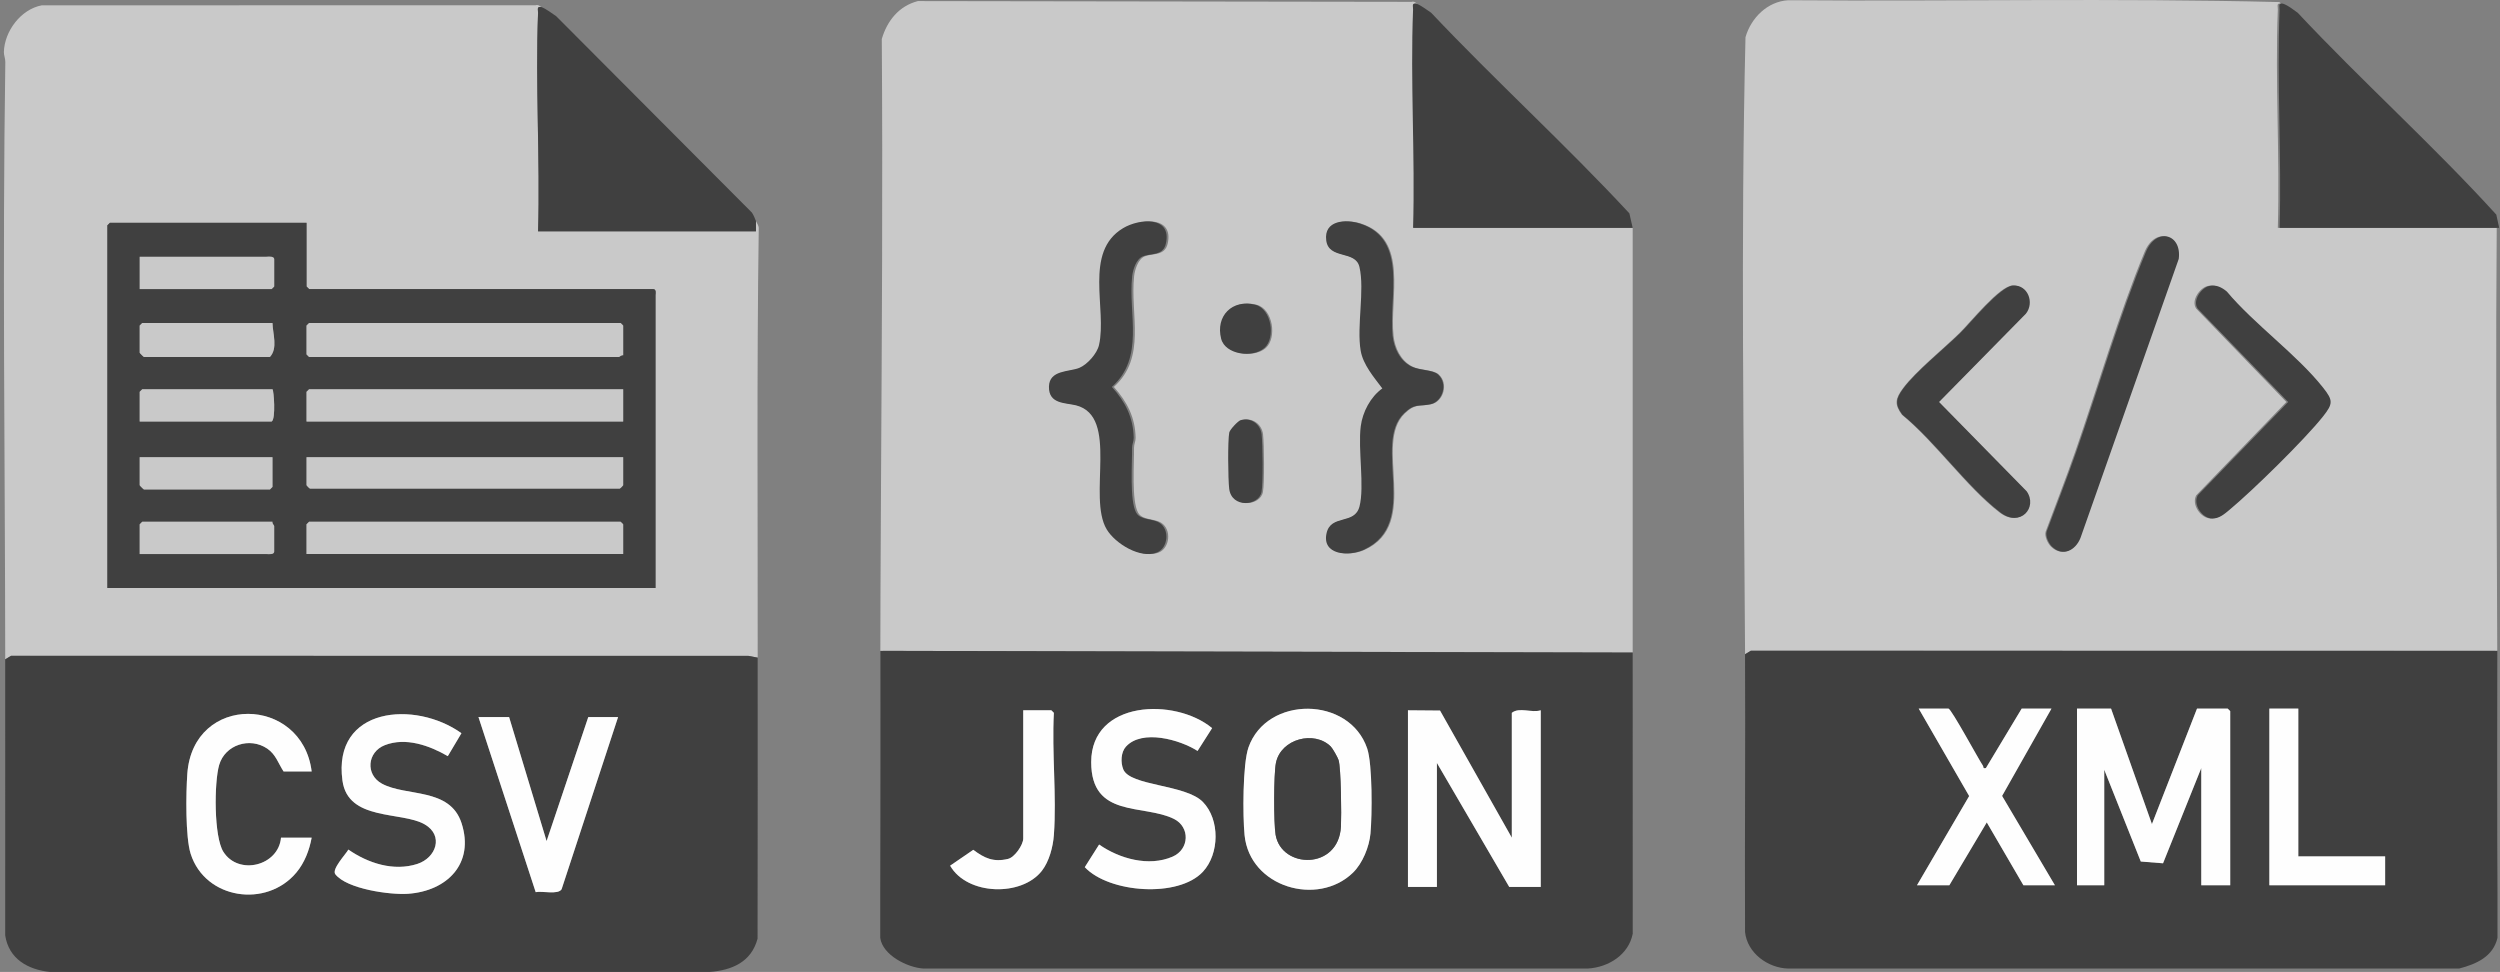 <svg width="535" height="208" viewBox="0 0 535 208" fill="none" xmlns="http://www.w3.org/2000/svg">
<rect x="0" y="0" width="535" height="208" fill="#808080" stroke="none"/>
<g clip-path="url(#clip0_8472_777)">
<g clip-path="url(#clip1_8472_777)">
<path d="M488.178 0.786C487.077 0.583 487.478 1.34 487.452 2.043C486.844 17.477 487.912 33.3 487.452 48.77H534.297C533.896 98.739 534.829 148.747 534.304 198.719C534.297 199.335 534.537 200.336 533.936 200.714V139.281L374.68 139.259L373.444 140.013C373.214 96.088 372.481 51.895 373.535 7.97C374.731 3.798 378.259 0.302 382.692 0.051C417.667 0.32 452.696 -0.43 487.635 0.441C487.901 0.411 488.072 0.75 488.189 0.79L488.178 0.786ZM438.916 116.984C441.235 119.212 443.925 117.785 444.983 115.123L465.94 55.408C466.644 50.027 461.165 48.559 458.959 53.868C453.374 67.31 448.898 82.864 444.06 96.751C442.077 102.442 439.868 108.089 437.772 113.743C437.458 114.73 438.217 116.314 438.916 116.984ZM419.424 71.177C416.008 74.548 409.873 79.493 407.204 83.119C405.597 85.307 405.342 86.513 407.011 88.763C414.145 94.617 420.769 104.178 427.893 109.662C432.176 112.96 435.924 108.573 433.503 105.132L414.816 86.025L433.346 67.124C435.202 64.772 433.776 60.953 430.63 61.099C427.878 61.226 421.626 69 419.42 71.177H419.424ZM472.466 61.197C470.734 61.579 468.791 64.357 469.998 66.061L489.282 86.025L469.998 105.988C468.897 107.98 470.975 110.947 473.107 110.962C474.598 110.972 475.67 110.015 476.753 109.116C481.692 105.005 492.815 94.06 496.719 89.12C498.892 86.371 498.892 85.679 496.719 82.93C491.138 75.867 482.104 69.436 476.206 62.388C475.123 61.477 473.913 60.873 472.466 61.193V61.197Z" fill="#C9C9C9"/>
<path d="M303.305 0.786C302.207 0.583 302.605 1.34 302.579 2.043C301.97 17.477 303.039 33.3 302.579 48.77H349.394V139.645L188.99 139.281V200.714C188.388 200.336 188.629 199.335 188.622 198.719C187.838 135.287 189.161 71.759 188.702 8.345C189.847 4.449 192.366 1.285 196.416 0.233L302.072 0.397C302.663 0.189 303.002 0.67 303.305 0.786ZM243.555 109.716C242.13 107.142 242.721 99.15 242.684 95.826C242.677 95.087 243.041 94.413 243.027 93.7C242.943 89.323 241.215 85.981 238.371 82.806C245.429 76.431 241.824 67.343 242.699 59.129C242.848 57.727 243.552 55.452 244.973 54.862C246.65 54.17 249.271 54.825 249.884 52.149C251.236 46.229 244.288 46.713 240.767 48.829C232.291 53.922 237.394 66.098 235.63 73.857C235.214 75.684 233.129 78.029 231.427 78.732C229.276 79.617 225.036 79.121 224.963 82.751C224.887 86.534 228.518 86.17 230.741 86.746C240.012 89.145 233.111 106.305 237.271 113.284C239.093 116.343 244.478 119.671 248.01 118.225C250.343 117.271 250.781 113.295 248.488 111.864C246.971 110.918 244.47 111.358 243.563 109.72L243.555 109.716ZM307.913 80.144C306.746 79.092 303.924 79.307 302.196 78.419C299.761 77.166 298.504 74.472 298.223 71.858C297.348 63.666 301.602 51.217 291.326 47.867C288.216 46.855 283.513 47.114 284.078 51.468C284.618 55.612 290.294 53.482 291.151 57.123C292.317 62.089 290.531 69.808 291.413 75.044C291.923 78.066 294.271 80.767 296.028 83.134C293.527 84.914 291.818 88.158 291.431 91.228C290.808 96.157 292.27 104.131 291.158 108.402C290.119 112.396 285.063 109.993 284.14 114.107C283.094 118.775 288.792 119.157 292.051 117.661C304.238 112.065 293.779 95.069 300.64 88.46C302.951 86.236 303.811 87.055 306.309 86.505C308.9 85.934 310.06 82.092 307.905 80.152L307.913 80.144ZM270.893 74.461C273.313 72.302 272.431 66.112 268.921 65.217C264.043 63.968 260.423 67.612 261.659 72.491C262.526 75.917 268.403 76.678 270.893 74.465V74.461ZM265.818 89.917C265.239 90.095 263.511 91.952 263.394 92.578C263.051 94.381 263.139 102.565 263.379 104.575C263.882 108.824 269.701 108.311 270.273 105.285C270.627 103.421 270.535 95.003 270.291 92.928C270.036 90.754 267.969 89.269 265.822 89.921L265.818 89.917Z" fill="#C9C9C9"/>
<path d="M115.873 1.515C114.768 1.311 115.173 2.068 115.144 2.771C114.531 18.205 115.603 34.028 115.144 49.499H161.78V47.314C161.984 47.828 162.444 48.315 162.371 49.007C161.933 79.54 162.178 110.212 162.145 140.737L160.158 140.359L2.36 140.348L1.12 141.101C1.077 98.542 0.504 55.867 1.139 13.315C1.15 12.514 0.811 11.771 0.829 11.149C0.945 6.696 4.449 1.984 8.94 1.14L114.637 1.125C115.231 0.918 115.57 1.398 115.873 1.515ZM65.598 47.678H23.522L22.975 48.224V125.831H140.283V63.127C140.283 62.919 140.549 61.856 139.736 61.856H66.145L65.598 61.31V47.678Z" fill="#C9C9C9"/>
<path d="M162.141 140.733C162.119 160.773 162.178 180.828 162.119 200.871C160.796 205.881 156.622 207.661 151.777 208H10.756C5.991 207.523 1.875 205.218 1.113 200.168C1.099 180.478 1.135 160.784 1.113 141.098L2.353 140.344L160.151 140.355L162.138 140.733H162.141ZM66.692 165.088C64.665 148.842 41.297 148.318 40.08 165.616C39.795 169.664 39.65 179.12 40.805 182.735C43.915 192.468 57.02 194.386 63.422 186.722C65.175 184.625 66.196 181.956 66.692 179.262H60.134C59.594 185.291 51.067 187.421 47.805 182.295C45.741 179.054 45.818 167.407 46.901 163.697C48.162 159.368 53.47 157.678 57.192 160.205C59.022 161.447 59.543 163.355 60.677 165.088H66.688H66.692ZM95.83 161.815L98.746 156.907C88.896 149.829 71.125 151.212 73.283 167.054C74.471 175.767 85.94 173.578 90.865 176.407C95.013 178.792 93.355 183.58 89.276 184.891C84.212 186.518 78.74 184.72 74.552 181.811C73.921 182.896 70.931 186.023 71.759 187.09C74.22 190.258 83.505 191.536 87.289 191.273C95.692 190.687 101.572 184.789 98.768 176.153C96.275 168.474 86.924 170.524 81.733 167.706C78.153 165.761 78.58 160.926 82.36 159.459C86.848 157.718 91.918 159.55 95.826 161.815H95.83ZM108.95 153.459H102.392L114.637 190.92C116.041 190.622 119.438 191.525 120.186 190.294L132.267 153.459H125.891L116.97 179.994L108.95 153.459Z" fill="#404040"/>
<path d="M373.437 140.009L374.676 139.255L534.461 139.277V200.711C533.513 204.73 529.94 206.311 526.273 207.264L382.711 207.272C378.307 207.173 373.896 203.937 373.44 199.436C373.356 179.63 373.539 159.812 373.437 140.009ZM416.975 151.638H410.599L421.4 170.356L410.234 189.442H417.157L425.166 175.992L433.004 189.442H439.744L428.443 170.327L439.015 151.638H432.639L424.984 164.363C424.247 164.516 424.528 164.141 424.357 163.886C423.303 162.31 417.66 151.835 416.971 151.638H416.975ZM451.763 151.638H444.476V189.442H450.305V164.724L458.128 184.363L462.889 184.742L471.073 164.36V189.442H477.267V152.184L476.72 151.638H470.162L460.512 176.356L451.767 151.638H451.763ZM491.838 151.638H485.644V189.442H510.419V183.263H491.838V151.638Z" fill="#404040"/>
<path d="M349.394 139.645L349.405 199.815C348.523 204.337 344.192 207.017 339.756 207.272H197.648C194.228 207.079 188.877 204.414 188.37 200.714V139.281L349.394 139.645ZM240.96 159.768C244.397 155.996 252.501 158.279 256.278 160.7L259.391 155.814C251.477 149.253 233.516 149.832 233.516 163.089C233.516 175.173 244.711 172.002 251.229 175.25C254.692 176.975 254.568 181.752 250.916 183.329C245.834 185.524 239.567 183.769 235.211 180.726L232.141 185.572C237.351 191.117 252.188 192.187 257.423 186.551C260.977 182.725 261.097 175.395 257.419 171.616C253.712 167.811 241.835 168.241 240.376 164.629C239.786 163.169 239.862 160.966 240.96 159.765V159.768ZM289.517 186.77C291.599 184.753 293.021 181.214 293.283 178.352C293.64 174.463 293.724 163.562 292.576 160.169C288.777 148.951 271.101 148.809 267.178 159.936C265.917 163.511 265.935 174.671 266.336 178.716C267.448 189.89 281.99 194.066 289.517 186.77ZM225.528 178.719C226.145 170.251 225.069 161.09 225.528 152.548L224.982 152.002H218.97V179.448C218.97 180.791 217.155 183.471 215.704 183.813C212.58 184.549 210.684 183.664 208.285 181.862L203.327 185.259C206.973 191.616 218.635 191.936 222.969 186.347C224.53 184.334 225.346 181.221 225.528 178.723V178.719ZM301.303 152.002V189.806H307.497V163.271L322.979 189.806H329.72V152.002C327.715 152.621 325.177 151.249 323.526 152.548V179.266L308.168 152.06L301.303 152.002Z" fill="#404040"/>
<path d="M303.126 0.786C304.14 1.176 305.354 2.115 306.276 2.734C320.089 17.353 335.071 30.981 348.687 45.657L349.395 48.77H302.397C302.856 33.3 301.785 17.48 302.397 2.043C302.426 1.34 302.022 0.583 303.126 0.786Z" fill="#404040"/>
<path d="M488.56 0.786C489.734 1.198 490.711 2.035 491.71 2.731C505.512 17.458 520.673 31.054 534.209 45.931L534.829 48.767H487.831C488.291 33.296 487.219 17.477 487.831 2.039C487.86 1.336 487.456 0.579 488.56 0.783V0.786Z" fill="#404040"/>
<path d="M115.873 1.515C116.886 1.904 118.1 2.844 119.022 3.463L160.891 45.475C161.248 45.956 161.551 46.742 161.777 47.318V49.502H115.144C115.603 34.032 114.535 18.208 115.144 2.774C115.173 2.072 114.768 1.314 115.873 1.518V1.515Z" fill="#404040"/>
<path d="M439.135 116.984C438.431 116.31 437.669 114.726 437.987 113.743C440.09 108.092 442.307 102.442 444.297 96.751C449.149 82.864 453.64 67.31 459.243 53.868C461.456 48.559 466.954 50.027 466.25 55.408L445.223 115.123C444.162 117.785 441.464 119.212 439.135 116.984Z" fill="#404040"/>
<path d="M472.794 61.197C474.245 60.877 475.459 61.481 476.545 62.391C482.462 69.44 491.525 75.866 497.124 82.933C499.3 85.682 499.3 86.374 497.124 89.123C493.209 94.064 482.046 105.009 477.092 109.119C476.006 110.018 474.93 110.976 473.436 110.965C471.292 110.951 469.211 107.983 470.315 105.992L489.665 86.028L470.319 66.065C469.108 64.361 471.059 61.583 472.794 61.201V61.197Z" fill="#404040"/>
<path d="M419.577 71.177C421.786 69.003 428.06 61.23 430.824 61.099C433.981 60.95 435.41 64.769 433.55 67.124L414.958 86.025L433.707 105.132C436.135 108.573 432.376 112.96 428.078 109.662C420.93 104.175 414.288 94.617 407.128 88.763C405.451 86.513 405.706 85.307 407.321 83.119C409.997 79.493 416.154 74.548 419.581 71.177H419.577Z" fill="#404040"/>
<path d="M243.143 109.716C244.055 111.355 246.566 110.914 248.09 111.861C250.394 113.288 249.953 117.268 247.613 118.222C244.066 119.667 238.659 116.339 236.833 113.281C232.659 106.301 239.589 89.141 230.278 86.742C228.044 86.167 224.398 86.531 224.475 82.748C224.548 79.118 228.806 79.613 230.964 78.728C232.673 78.025 234.766 75.681 235.185 73.853C236.957 66.098 231.835 53.922 240.344 48.825C243.88 46.71 250.85 46.222 249.494 52.146C248.881 54.822 246.249 54.166 244.565 54.858C243.14 55.444 242.432 57.724 242.283 59.125C241.404 67.339 245.021 76.431 237.938 82.802C240.796 85.977 242.531 89.323 242.611 93.696C242.626 94.413 242.257 95.083 242.265 95.822C242.301 99.143 241.707 107.135 243.14 109.713L243.143 109.716Z" fill="#404040"/>
<path d="M307.748 80.144C309.91 82.085 308.747 85.93 306.148 86.498C303.64 87.048 302.776 86.228 300.454 88.453C293.567 95.061 304.063 112.054 291.829 117.654C288.555 119.154 282.835 118.768 283.885 114.1C284.811 109.986 289.886 112.389 290.928 108.395C292.047 104.124 290.575 96.15 291.202 91.22C291.592 88.151 293.309 84.91 295.817 83.126C294.052 80.76 291.694 78.058 291.183 75.036C290.297 69.801 292.091 62.085 290.917 57.115C290.057 53.475 284.359 55.605 283.816 51.461C283.247 47.107 287.972 46.848 291.092 47.86C301.409 51.21 297.136 63.658 298.015 71.85C298.296 74.468 299.561 77.163 302.003 78.411C303.738 79.3 306.571 79.089 307.741 80.137L307.748 80.144Z" fill="#404040"/>
<path d="M265.497 89.917C267.656 89.265 269.726 90.751 269.985 92.924C270.229 95 270.324 103.421 269.967 105.282C269.391 108.307 263.547 108.821 263.044 104.572C262.807 102.562 262.716 94.377 263.059 92.575C263.179 91.948 264.911 90.092 265.494 89.913L265.497 89.917Z" fill="#404040"/>
<path d="M270.59 74.461C268.093 76.678 262.191 75.914 261.324 72.487C260.084 67.609 263.715 63.964 268.615 65.213C272.14 66.112 273.026 72.302 270.594 74.457L270.59 74.461Z" fill="#404040"/>
<path d="M65.598 47.678V61.31L66.145 61.856H139.736C140.549 61.856 140.283 62.923 140.283 63.127V125.831H22.975V48.224L23.522 47.678H65.598ZM29.898 61.856H58.132L58.679 61.31V55.495C58.679 54.742 57.37 54.949 57.038 54.949H29.898V61.856ZM58.311 69.123H30.441L29.894 69.669V75.484C29.894 75.55 30.74 76.394 30.806 76.394H57.764C59.499 74.497 58.369 71.435 58.311 69.123ZM133.36 76.03V69.669L132.813 69.123H66.145L65.598 69.669V75.848L66.145 76.394H132.449C132.569 76.394 133.003 75.914 133.36 76.03ZM58.311 83.301H30.441L29.894 83.847V90.208H58.128C59.054 89.713 58.606 83.494 58.311 83.301ZM133.36 83.301H66.145L65.598 83.847V90.208H133.36V83.301ZM58.311 97.843H29.894V103.84C29.894 103.905 30.74 104.75 30.806 104.75H57.764L58.311 104.204V97.843ZM133.36 97.843H65.598V103.84C65.598 103.902 66.159 104.481 66.331 104.561H132.624C132.795 104.481 133.356 103.902 133.356 103.84V97.843H133.36ZM58.311 111.653H30.441L29.894 112.199V118.56H57.035C57.367 118.56 58.675 118.771 58.675 118.014V112.56C58.675 112.44 58.194 112.006 58.311 111.65V111.653ZM133.36 118.56V112.199L132.813 111.653H66.145L65.598 112.199V118.56H133.36Z" fill="#404040"/>
<path d="M95.83 161.815C91.922 159.55 86.851 157.718 82.363 159.459C78.583 160.926 78.156 165.761 81.736 167.706C86.927 170.527 96.278 168.474 98.772 176.153C101.575 184.793 95.695 190.691 87.292 191.273C83.508 191.536 74.223 190.258 71.762 187.09C70.935 186.027 73.924 182.899 74.555 181.811C78.743 184.72 84.215 186.518 89.279 184.891C93.358 183.58 95.017 178.792 90.868 176.407C85.943 173.575 74.475 175.763 73.286 167.054C71.128 151.216 88.9 149.829 98.75 156.907L95.833 161.815H95.83Z" fill="#FEFEFE"/>
<path d="M66.692 165.088H60.68C59.547 163.355 59.025 161.447 57.195 160.205C53.469 157.678 48.165 159.368 46.904 163.697C45.821 167.407 45.748 179.051 47.808 182.295C51.067 187.421 59.597 185.295 60.137 179.262H66.695C66.2 181.956 65.179 184.625 63.425 186.722C57.028 194.387 43.922 192.468 40.809 182.735C39.653 179.12 39.799 169.664 40.083 165.616C41.301 148.314 64.665 148.838 66.695 165.088H66.692Z" fill="#FEFEFE"/>
<path d="M108.95 153.459L116.97 179.994L125.89 153.459H132.266L120.185 190.294C119.438 191.528 116.04 190.622 114.637 190.92L102.392 153.459H108.95Z" fill="#FEFEFE"/>
<path d="M451.763 151.638L460.512 176.357L470.162 151.638H476.72L477.267 152.184V189.446H471.073V164.363L462.889 184.745L458.128 184.367L450.309 164.727V189.446H444.479V151.638H451.763Z" fill="#FEFEFE"/>
<path d="M416.974 151.638C417.663 151.835 423.306 162.31 424.36 163.886C424.531 164.141 424.251 164.516 424.987 164.363L432.642 151.638H439.018L428.446 170.327L439.747 189.442H433.007L425.169 175.992L417.16 189.442H410.237L421.403 170.356L410.602 151.638H416.978H416.974Z" fill="#FEFEFE"/>
<path d="M491.838 151.638V183.263H510.419V189.446H485.644V151.638H491.838Z" fill="#FEFEFE"/>
<path d="M301.303 152.002L308.168 152.06L323.526 179.266V152.548C325.177 151.249 327.715 152.621 329.72 152.002V189.806H322.979L307.497 163.271V189.806H301.303V152.002Z" fill="#FEFEFE"/>
<path d="M289.518 186.77C281.986 194.07 267.444 189.89 266.336 178.716C265.935 174.667 265.917 163.511 267.178 159.936C271.101 148.809 288.778 148.951 292.576 160.169C293.725 163.562 293.641 174.463 293.284 178.352C293.021 181.217 291.599 184.753 289.518 186.77ZM284.79 159.761C281.294 156.273 274.119 158.068 273.051 163.253C272.559 165.634 272.559 176.182 272.978 178.636C274.229 185.961 286.488 186.242 286.966 176.848C287.086 174.481 286.999 164.396 286.452 162.648C286.277 162.095 285.191 160.162 284.79 159.761Z" fill="#FEFEFE"/>
<path d="M240.96 159.768C239.863 160.973 239.786 163.173 240.377 164.633C241.831 168.244 253.712 167.815 257.419 171.62C261.098 175.399 260.977 182.728 257.423 186.555C252.188 192.191 237.351 191.117 232.142 185.575L235.211 180.729C239.567 183.773 245.834 185.528 250.916 183.333C254.569 181.756 254.693 176.975 251.229 175.253C244.708 172.006 233.516 175.177 233.516 163.093C233.516 149.836 251.474 149.257 259.392 155.818L256.278 160.704C252.505 158.283 244.401 155.996 240.96 159.772V159.768Z" fill="#FEFEFE"/>
<path d="M225.529 178.719C225.346 181.217 224.53 184.33 222.969 186.344C218.635 191.932 206.973 191.616 203.328 185.255L208.285 181.858C210.681 183.66 212.58 184.545 215.704 183.809C217.155 183.467 218.97 180.788 218.97 179.444V151.999H224.982L225.529 152.545C225.069 161.086 226.145 170.251 225.529 178.716V178.719Z" fill="#FEFEFE"/>
<path d="M133.36 76.03C133.003 75.914 132.569 76.394 132.449 76.394H66.145L65.598 75.848V69.67L66.145 69.123H132.813L133.36 69.67V76.03Z" fill="#C9C9C9"/>
<path d="M133.36 97.843V103.84C133.36 103.902 132.799 104.481 132.627 104.561H66.334C66.163 104.481 65.602 103.902 65.602 103.84V97.843H133.364H133.36Z" fill="#C9C9C9"/>
<path d="M133.36 83.301V90.208H65.598V83.847L66.145 83.301H133.36Z" fill="#C9C9C9"/>
<path d="M133.36 118.56H65.598V112.199L66.145 111.653H132.813L133.36 112.199V118.56Z" fill="#C9C9C9"/>
<path d="M58.31 69.123C58.369 71.432 59.503 74.498 57.764 76.394H30.805C30.74 76.394 29.894 75.55 29.894 75.484V69.67L30.441 69.123H58.31Z" fill="#C9C9C9"/>
<path d="M58.31 97.843V104.204L57.764 104.75H30.805C30.74 104.75 29.894 103.905 29.894 103.84V97.843H58.31Z" fill="#C9C9C9"/>
<path d="M29.898 61.856V54.949H57.038C57.37 54.949 58.679 54.738 58.679 55.495V61.31L58.132 61.856H29.898Z" fill="#C9C9C9"/>
<path d="M58.31 111.653C58.194 112.01 58.675 112.443 58.675 112.564V118.018C58.675 118.771 57.366 118.564 57.035 118.564H29.894V112.203L30.441 111.657H58.31V111.653Z" fill="#C9C9C9"/>
<path d="M58.31 83.301C58.606 83.494 59.054 89.713 58.128 90.208H29.894V83.847L30.441 83.301H58.31Z" fill="#C9C9C9"/>
<path d="M284.789 159.761C285.187 160.158 286.277 162.095 286.452 162.648C286.998 164.396 287.086 174.482 286.966 176.848C286.488 186.245 274.228 185.961 272.978 178.636C272.559 176.182 272.562 165.634 273.051 163.253C274.119 158.068 281.293 156.273 284.789 159.761Z" fill="#404040"/>
</g>
</g>
<defs>
<clipPath id="clip0_8472_777">
<rect width="534" height="208" fill="white" transform="translate(0.825)"/>
</clipPath>
<clipPath id="clip1_8472_777">
<rect width="534" height="208" fill="white" transform="translate(0.825)"/>
</clipPath>
</defs>
</svg>
